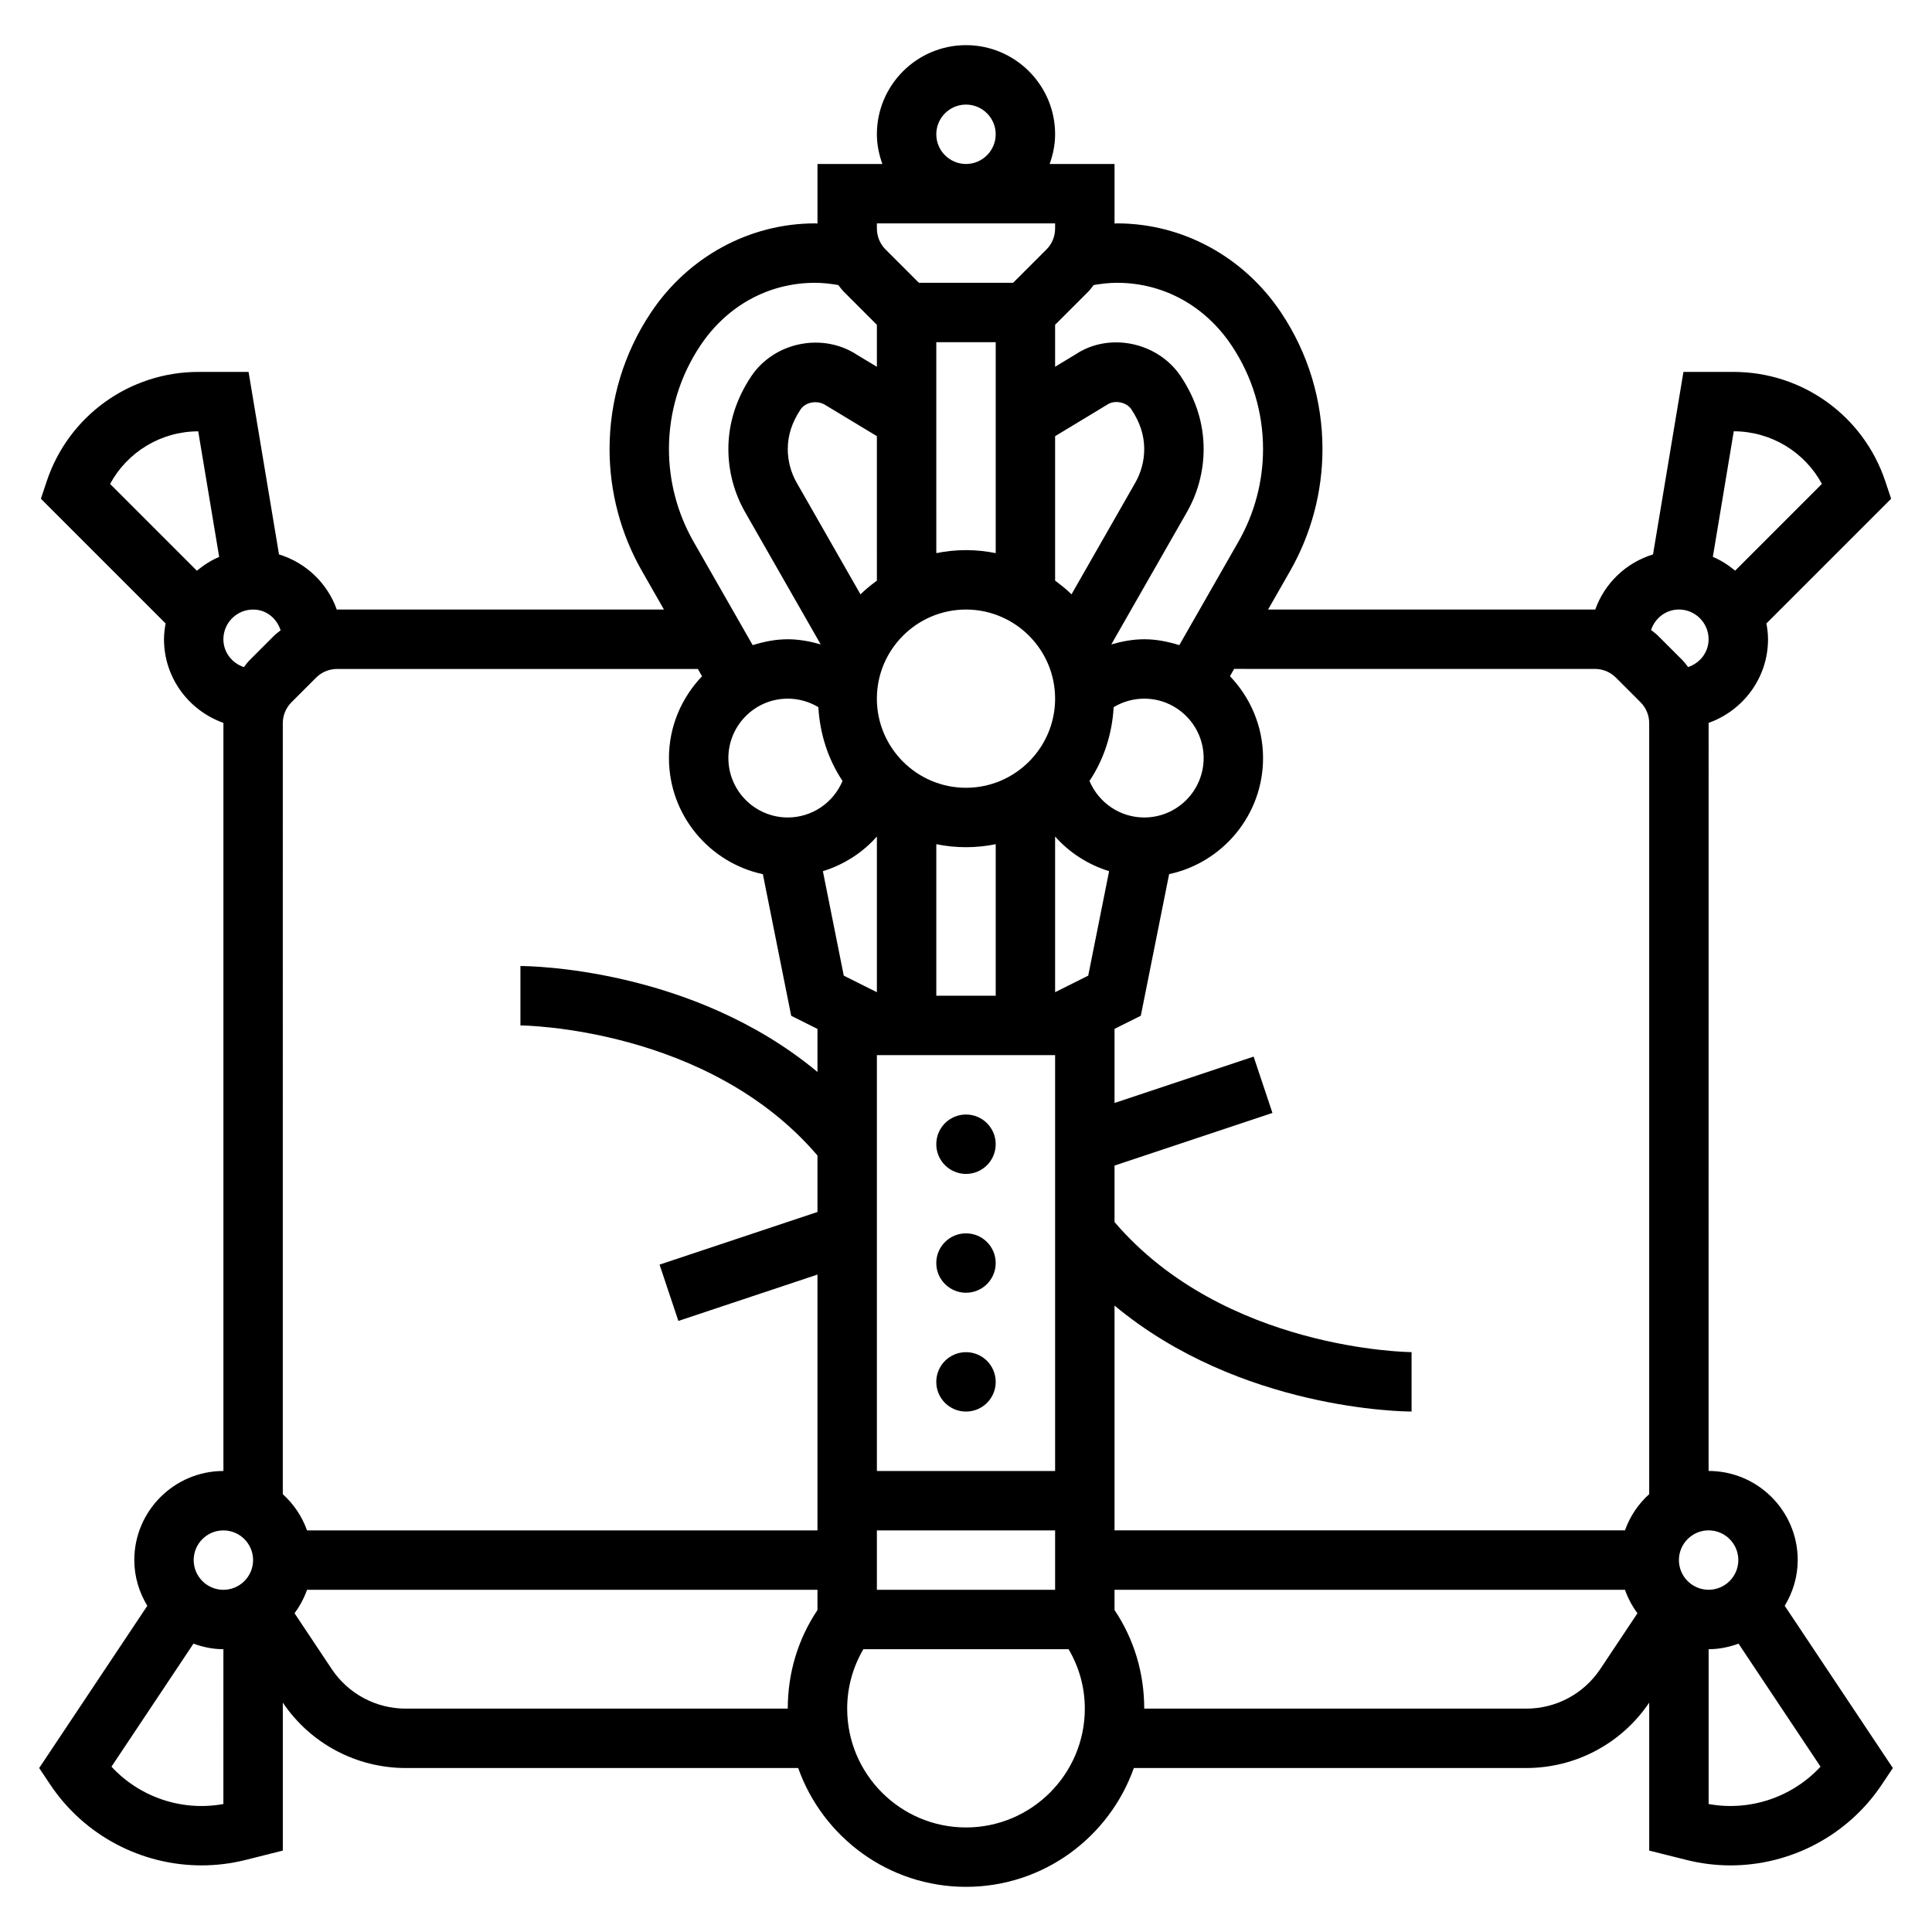 <?xml version="1.0" encoding="UTF-8"?>
<!-- Uploaded to: ICON Repo, www.svgrepo.com, Generator: ICON Repo Mixer Tools -->
<svg fill="#000000" width="800px" height="800px" version="1.1" viewBox="144 144 512 512" xmlns="http://www.w3.org/2000/svg">
 <g>
  <path d="m407.87 447.23c0 4.348-3.523 7.871-7.871 7.871s-7.875-3.523-7.875-7.871c0-4.348 3.527-7.871 7.875-7.871s7.871 3.523 7.871 7.871"/>
  <path d="m407.87 478.72c0 4.348-3.523 7.871-7.871 7.871s-7.875-3.523-7.875-7.871 3.527-7.871 7.875-7.871 7.871 3.523 7.871 7.871"/>
  <path d="m407.87 510.21c0 4.348-3.523 7.871-7.871 7.871s-7.875-3.523-7.875-7.871c0-4.348 3.527-7.871 7.875-7.871s7.871 3.523 7.871 7.871"/>
  <path d="m616.97 569.55c2.141-3.551 3.445-7.668 3.445-12.117 0-13.02-10.598-23.617-23.617-23.617l0.004-198.14c0-0.031-0.008-0.062-0.008-0.102 9.145-3.258 15.75-11.918 15.75-22.168 0-1.434-0.18-2.824-0.426-4.188l33.047-33.047-1.535-4.613c-5.785-17.352-21.953-29-40.234-29h-13.266l-8.062 48.367c-7.148 2.188-12.816 7.613-15.312 14.617-0.031 0-0.062-0.008-0.102-0.008h-86.602l5.824-10.188c5.621-9.84 8.59-21.02 8.59-32.332 0-12.918-3.785-25.418-10.949-36.148-9.875-14.82-26.129-23.668-43.496-23.668-0.219 0-0.441 0.039-0.66 0.039v-15.785h-17.191c0.879-2.473 1.445-5.102 1.445-7.871 0-13.02-10.598-23.617-23.617-23.617-13.02 0-23.617 10.598-23.617 23.617 0 2.769 0.566 5.398 1.449 7.871h-17.191v15.785c-0.219 0-0.438-0.039-0.66-0.039-17.367 0-33.621 8.848-43.492 23.656-7.164 10.742-10.949 23.242-10.949 36.152 0 11.32 2.969 22.5 8.59 32.332l5.824 10.195h-86.609c-0.031 0-0.062 0.008-0.094 0.008-2.496-7.008-8.172-12.43-15.312-14.617l-8.066-48.367h-13.266c-18.277 0-34.449 11.652-40.234 29l-1.535 4.613 33.047 33.047c-0.242 1.363-0.426 2.754-0.426 4.188 0 10.25 6.606 18.91 15.75 22.168 0.004 0.031-0.004 0.062-0.004 0.102v198.15c-13.02 0-23.617 10.598-23.617 23.617 0 4.449 1.309 8.566 3.449 12.113l-28.656 42.988 2.914 4.367c9.055 13.578 24.27 21.445 40.117 21.434 3.863 0 7.769-0.465 11.637-1.434l9.898-2.484v-39.211c7.328 10.852 19.484 17.328 32.598 17.328h103.98c6.504 18.316 23.953 31.488 44.477 31.488s37.977-13.168 44.477-31.488h103.98c13.105 0 25.27-6.481 32.598-17.328v39.211l9.91 2.481c3.856 0.969 7.762 1.441 11.629 1.441 15.848 0 31.062-7.863 40.117-21.445l2.91-4.359zm-12.297-12.117c0 4.344-3.535 7.871-7.871 7.871-4.336 0-7.871-3.527-7.871-7.871s3.535-7.871 7.871-7.871c4.336 0 7.871 3.527 7.871 7.871zm-1.207-299.14c9.879 0.023 18.773 5.473 23.363 13.941l-22.996 22.996c-1.793-1.473-3.738-2.754-5.91-3.652zm-14.539 47.234c4.336 0 7.871 3.535 7.871 7.871 0 3.473-2.297 6.336-5.434 7.375-0.496-0.605-0.93-1.25-1.488-1.812l-6.519-6.519c-0.559-0.559-1.203-0.992-1.812-1.488 1.047-3.129 3.914-5.426 7.383-5.426zm-22.27 15.742c2.102 0 4.086 0.82 5.574 2.305l6.519 6.519c1.488 1.488 2.305 3.473 2.305 5.574v204.29c-2.883 2.598-5.094 5.871-6.422 9.605l-135.27-0.004v-59.566c33.273 27.684 76.625 28.078 78.719 28.078v-15.742c-0.504 0-49.664-0.488-78.719-34.473v-14.965l41.848-13.949-4.984-14.926-36.863 12.289v-19.641l6.965-3.481 7.504-37.527c14.199-3.043 24.891-15.672 24.891-30.77 0-8.414-3.371-16.035-8.77-21.688l1.102-1.93zm-190.27 244.04v-15.742h47.23v15.742zm-23.617-236.16c2.883 0 5.668 0.797 8.102 2.25 0.418 7.188 2.629 13.902 6.406 19.555-2.406 5.758-8.066 9.684-14.508 9.684-8.684 0-15.742-7.062-15.742-15.742 0-8.684 7.059-15.746 15.742-15.746zm55.105-94.461v55.898c-2.543-0.52-5.18-0.797-7.871-0.797s-5.328 0.277-7.871 0.797l-0.004-55.898zm55.105 110.21c0 8.684-7.062 15.742-15.742 15.742-6.438 0-12.098-3.93-14.508-9.684 3.777-5.652 5.992-12.367 6.406-19.555 2.43-1.453 5.215-2.25 8.098-2.25 8.684 0 15.746 7.062 15.746 15.746zm-86.594 78.719h47.23v110.21h-47.23zm23.617-55.102c2.691 0 5.328-0.277 7.871-0.797v40.156h-15.742v-40.156c2.539 0.52 5.176 0.797 7.871 0.797zm23.613-39.363c0 13.02-10.598 23.617-23.617 23.617-13.02 0-23.617-10.598-23.617-23.617 0-13.02 10.598-23.617 23.617-23.617 13.023 0.004 23.617 10.598 23.617 23.617zm8.777 73.402-8.777 4.391v-41.266c3.801 4.305 8.762 7.469 14.312 9.195zm-8.777-104.68v-38.281l13.863-8.383c1.922-1.281 5.07-0.652 6.336 1.258 2.301 3.449 3.418 6.894 3.418 10.547 0 3.117-0.82 6.195-2.363 8.902l-16.91 29.59c-1.328-1.344-2.832-2.492-4.344-3.633zm-47.23 0c-1.512 1.141-3.016 2.297-4.344 3.644l-16.91-29.598c-1.543-2.707-2.363-5.785-2.363-8.902 0-3.652 1.117-7.102 3.41-10.539 1.281-1.922 4.434-2.543 6.637-1.086l13.57 8.191zm0 67.809v41.266l-8.777-4.394-5.535-27.68c5.551-1.719 10.512-4.883 14.312-9.191zm94.031-130.08c5.43 8.141 8.305 17.617 8.305 27.41 0 8.582-2.25 17.059-6.512 24.52l-15.68 27.434c-2.961-0.918-6.039-1.555-9.297-1.555-2.992 0-5.894 0.551-8.723 1.363l20.027-35.047c2.906-5.078 4.441-10.863 4.441-16.715 0-6.762-2.039-13.25-6.062-19.285-6.109-9.141-19.004-11.738-27.867-5.816l-5.434 3.281v-11.117l8.824-8.824c0.527-0.527 0.938-1.141 1.41-1.715 2.031-0.344 4.094-0.59 6.172-0.59 12.266 0 23.34 6.07 30.395 16.656zm-78.289-56.016c0-4.336 3.535-7.871 7.871-7.871 4.336 0 7.871 3.535 7.871 7.871 0 4.336-3.535 7.871-7.871 7.871-4.336 0-7.871-3.535-7.871-7.871zm-15.742 23.617h47.23v1.348c0 2.102-0.82 4.086-2.305 5.574l-8.824 8.82h-24.969l-8.824-8.824c-1.492-1.488-2.309-3.473-2.309-5.574zm-46.793 32.391c7.047-10.578 18.121-16.648 30.387-16.648 2.078 0 4.141 0.242 6.172 0.59 0.473 0.566 0.875 1.18 1.41 1.715l8.824 8.828v11.125l-5.148-3.102c-9.141-6.086-22.043-3.512-28.168 5.644-4.004 6.027-6.043 12.504-6.043 19.266 0 5.848 1.535 11.637 4.441 16.719l20.027 35.039c-2.828-0.809-5.734-1.359-8.727-1.359-3.258 0-6.336 0.637-9.297 1.559l-15.68-27.434c-4.258-7.457-6.512-15.941-6.512-24.523 0-9.793 2.875-19.27 8.312-27.418zm-133.06 22.711 5.551 33.289c-2.172 0.898-4.125 2.18-5.91 3.652l-22.996-22.996c4.578-8.473 13.469-13.922 23.355-13.945zm6.668 55.105c0-4.336 3.535-7.871 7.871-7.871 3.371 0 6.195 2.156 7.297 5.496-0.574 0.48-1.195 0.891-1.73 1.426l-6.519 6.519c-0.559 0.559-0.992 1.203-1.488 1.812-3.133-1.047-5.43-3.91-5.43-7.383zm15.742 22.27c0-2.102 0.82-4.086 2.305-5.574l6.519-6.519c1.488-1.484 3.473-2.305 5.574-2.305h95.605l1.102 1.93c-5.398 5.652-8.77 13.273-8.77 21.688 0 15.098 10.691 27.727 24.891 30.766l7.504 37.527 6.965 3.484v11.406c-33.273-27.688-76.625-28.078-78.719-28.078v15.742c0.504 0 49.664 0.488 78.719 34.473v14.965l-41.848 13.949 4.984 14.926 36.863-12.289v67.801h-135.27c-1.332-3.731-3.543-6.996-6.426-9.602zm-15.742 213.89c4.336 0 7.871 3.527 7.871 7.871s-3.535 7.871-7.871 7.871c-4.336 0-7.871-3.527-7.871-7.871-0.004-4.344 3.531-7.871 7.871-7.871zm0 72.512c-10.973 2.008-22.176-1.801-29.66-9.895l21.727-32.598c2.492 0.895 5.137 1.469 7.934 1.469zm48.34-25.277c-7.918 0-15.258-3.93-19.648-10.516l-9.84-14.77c1.402-1.875 2.512-3.953 3.316-6.203h135.27v5.359c-5.156 7.699-7.871 16.664-7.871 26.129zm148.46 31.488c-17.367 0-31.488-14.121-31.488-31.488 0-5.66 1.52-11.012 4.281-15.742h54.402c2.773 4.727 4.293 10.082 4.293 15.742 0 17.363-14.125 31.488-31.488 31.488zm168.11-42.008c-4.383 6.59-11.73 10.52-19.648 10.52h-101.23c0-9.461-2.715-18.438-7.871-26.129v-5.359h135.27c0.805 2.25 1.914 4.328 3.312 6.211zm28.695 35.797v-41.023c2.793 0 5.441-0.574 7.926-1.473l21.727 32.598c-7.481 8.086-18.711 11.902-29.652 9.898z"/>
 </g>
</svg>